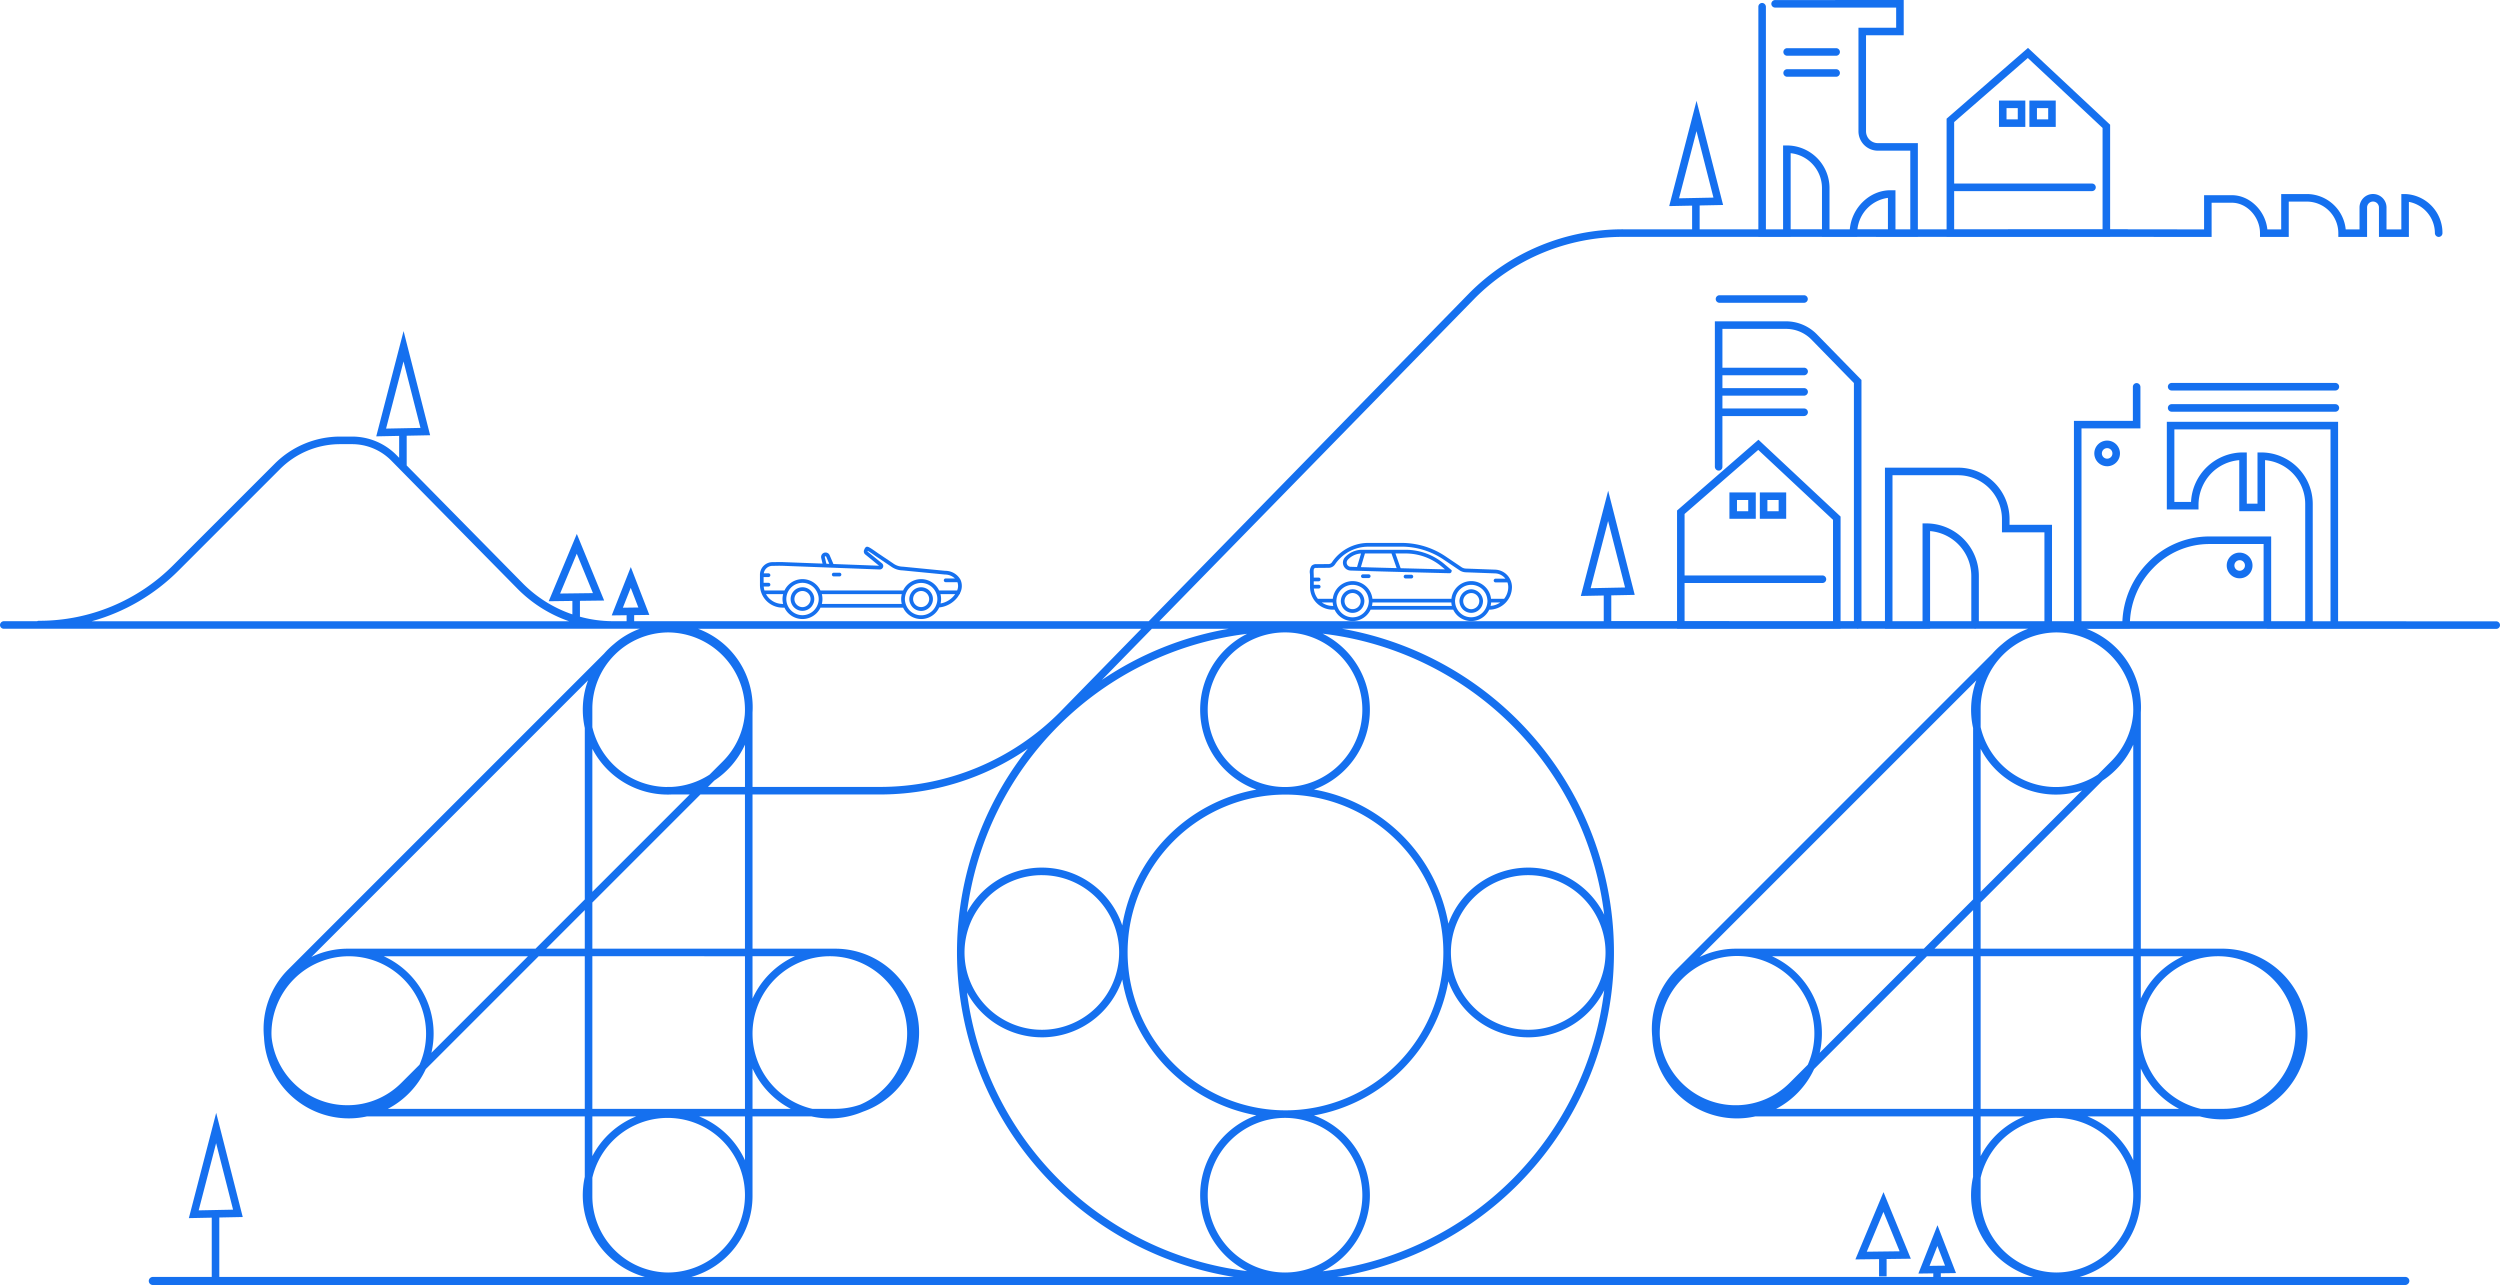 <svg xmlns="http://www.w3.org/2000/svg" width="600.495" height="308.654" viewBox="0 0 600.495 308.654">
  <g id="Groupe_5924" data-name="Groupe 5924" transform="translate(141.862 -2592.058)">
    <path id="Tracé_64779" data-name="Tracé 64779" d="M994.056,2787.385a.908.908,0,0,0,0,1.815h20.357a.908.908,0,0,0,0-1.815Z" transform="translate(-722.925 -124.41)" fill="#1570ef"/>
    <path id="Tracé_64780" data-name="Tracé 64780" d="M457.725,2741.3l-21.581,0a.894.894,0,0,0-.189-.021H419.743v-47.9H378.605v21.052h7.613v-.979a10.967,10.967,0,0,1,2.96-7.6,10.615,10.615,0,0,1,6.823-3.266v12.267h6.2v-12.267a10.565,10.565,0,0,1,9.643,10.511v28.176h-8.177v-20.358H388.783a20.479,20.479,0,0,0-14.768,6.331,21.373,21.373,0,0,0-6.084,14.027l-9.822,0v-46.31h14.155v-9.931a.943.943,0,0,0-.814-.955.908.908,0,0,0-1,.9v8.167H356.293v48.125l-5.267,0v-23.162h-10.2v-1.36a12.357,12.357,0,0,0-12.357-12.358H310.9v36.867l-5.641,0v-57.929l-10.724-10.981a10.37,10.37,0,0,0-7.375-3.105H270.045v34.9a.943.943,0,0,0,.814.955.908.908,0,0,0,1-.9v-12.206h19.575a.943.943,0,0,0,.955-.814.908.908,0,0,0-.9-1H271.86v-3.077h19.575a.943.943,0,0,0,.955-.814.907.907,0,0,0-.9-1H271.86V2682.2h19.575a.943.943,0,0,0,.955-.814.908.908,0,0,0-.9-1H271.86v-9.33h15.3a8.543,8.543,0,0,1,6.076,2.558l10.207,10.452v57.189h-3.2v-25.119l-19.73-18.459-19.553,17.008v26.557l-15.795,0v-6.18l5.633-.115-6.381-25.022-6.565,25.288,5.5-.113v6.174H136.6l75.761-77.534a50.145,50.145,0,0,1,35.692-14.785h32.442v.008h7.756v-.008h7.521v.008h8.463v-.008h4.449c.025,0,.048.008.074.008h2.857v0h7.19v-.006l3.889,0H325.7v.008h39.279v-.008h10.431c.025,0,.048.008.074.008h13.88v-8.207h4.889c3.585,0,6.731,3.411,6.731,7.3v.908h6.908v-8.486h4.326a7.588,7.588,0,0,1,7.58,7.578v.908h6.908v-7.063a1.429,1.429,0,0,1,1.421-1.432h.006a1.432,1.432,0,0,1,1.426,1.436v7.061h7.19v-8.421a7.674,7.674,0,0,1,6.247,7.486.933.933,0,0,0,.805.928.907.907,0,0,0,1.01-.9,9.312,9.312,0,0,0-8.97-9.394h-.908v8.487h-3.559v-5.268a3.246,3.246,0,0,0-3.242-3.229h-.013a3.246,3.246,0,0,0-3.229,3.251v5.244h-3.321a9.407,9.407,0,0,0-9.352-8.486h-6.141v8.486h-3.324c-.458-4.466-4.233-8.207-8.5-8.207h-6.7v8.207h-6.458c-.025,0-.049-.008-.074-.008H369.346a.9.9,0,0,0-.2-.025h0l-4.16,0v-25.1l-19.73-18.46-19.55,17.008v26.575h-6.9v-20.705h-9.6a2.851,2.851,0,0,1-2.852-2.852v-23.056h9.053v-8.463H284.565a.943.943,0,0,0-.954.814.908.908,0,0,0,.9,1h29.079v4.833h-9.053v24.871a4.667,4.667,0,0,0,4.667,4.667h7.78v18.89h-3.559v-9.389h-1.191c-5.028,0-9.32,4.213-9.778,9.389h-4.873v-9.9a10.243,10.243,0,0,0-10.244-10.244h-.908v20.142h-4.126v-53.41a.943.943,0,0,0-.814-.955.908.908,0,0,0-1,.9v53.462h-14.1v-5.724l5.632-.116-6.38-25.022-6.565,25.289,5.5-.113v5.686H248.05a51.954,51.954,0,0,0-36.982,15.323l-77.008,78.81H10.464v-1.461l3.642-.049-4.45-11.5L5.069,2739.88l3.58-.048v1.436H5.39a30.222,30.222,0,0,1-7.952-1.08v-3.808l5.816-.074-6.565-16-6.756,16.167,5.689-.073v3.228a30.5,30.5,0,0,1-11.889-7.429l-27.908-28.338v-7.144l5.632-.115-6.38-25.023-6.566,25.289,5.5-.113v5.263l-.625-.634a14.949,14.949,0,0,0-10.651-4.46h-2.841a22.2,22.2,0,0,0-15.8,6.545l-24.307,24.307a45.435,45.435,0,0,1-32.335,13.395.9.9,0,0,0-.409.1H-140.9a.943.943,0,0,0-.955.814.908.908,0,0,0,.9,1H11.811a19.983,19.983,0,0,0-6.192,3.66,20.553,20.553,0,0,0-2.4,2.323l-75.878,75.878a20.113,20.113,0,0,0-5.79,16.246,20.408,20.408,0,0,0,20.363,19.5,20.352,20.352,0,0,0,4.391-.481H-1.4v14.534a20.366,20.366,0,0,0,14.435,24.026H-89.186V2884.5l5.632-.115-6.38-25.023L-96.5,2884.65l5.5-.113v14.24h-14.122a.991.991,0,0,0-.985.776.969.969,0,0,0,.949,1.159H435.832a1.01,1.01,0,0,0,1.03-.924.968.968,0,0,0-.967-1.012H357.65a20.175,20.175,0,0,0,14.709-19.393v-19.167h14.179a20.5,20.5,0,1,0,5.353-40.288H372.359V2763.2a20.094,20.094,0,0,0-13.042-20.085h10.408v-.023l32.9.01a.876.876,0,0,0,.134.014.894.894,0,0,0,.134-.013l9.747,0a.93.93,0,0,0,.111.011.916.916,0,0,0,.11-.011l5.889,0c.028,0,.056.009.085.009s.056-.006.085-.009l38.805.009h0a.89.89,0,0,0,.832-.531A.914.914,0,0,0,457.725,2741.3ZM244.4,2717.2l4.072,15.97-8.262.17Zm83.122-79.238h33.14a.908.908,0,0,0,0-1.815h-33.14v-14.767l17.69-15.39,17.958,16.8v24.316l-35.649.019Zm-15.907,1.623v7.546h-7.323A8.521,8.521,0,0,1,311.612,2639.589Zm-23.363-10.733a8.441,8.441,0,0,1,7.521,8.38v9.9h-7.521Zm-22.619-5.3,4.071,15.969-8.262.169ZM9.639,2733.248l1.831,4.73-3.719.05Zm-12.965-8.195,3.887,9.471-7.887.1Zm-41.612-46.186,4.071,15.97-8.262.169Zm-45.013,187.779,4.072,15.969-8.262.169Zm491.244-165.912h-.908v12.306h-2.569v-11.4l-.007-.908H396.9a12.5,12.5,0,0,0-12.483,11.882h-4V2695.2h37.507v46.08h-4.269V2713.1A12.379,12.379,0,0,0,401.293,2700.735Zm-25.977,27.778a18.68,18.68,0,0,1,13.467-5.78h13.068v18.543h-32.1A19.57,19.57,0,0,1,375.316,2728.513Zm34.182,111.8a18.6,18.6,0,0,1-11.287,17.08,18.244,18.244,0,0,1-5.983,1.008h-5.485a18.568,18.568,0,1,1,22.755-18.088ZM370.543,2858.4H333.886v-36.657h36.657Zm-48.931,37.719,1.888-4.781,1.831,4.731Zm6.354,1.73-4.45-11.5-4.587,11.617,3.58-.049v.853h-143.2a78.929,78.929,0,0,0,1.209-155.686h80.439v.02h39.283v-.02h3.915a.86.86,0,0,0,.395,0H310.9v.022h10.85v-.022h10.609a.876.876,0,0,0,.388,0h12.532a19.983,19.983,0,0,0-6.193,3.661,20.486,20.486,0,0,0-2.4,2.321L260.8,2824.951a20.113,20.113,0,0,0-5.791,16.246,20.369,20.369,0,0,0,24.753,19.02h52.3v14.534a20.367,20.367,0,0,0,14.435,24.026h-22.18v-.877ZM.42,2808.844l25.954-25.954h10.7v37.039H.42ZM-1.4,2819.929h-9.269l9.269-9.269Zm333.039-78.666-9.9,0v-21.635a10.818,10.818,0,0,1,9.9,10.765ZM18.508,2781.075a.911.911,0,0,0-.19.021,18.6,18.6,0,0,1-17.9-14.379v-4.427a18.349,18.349,0,0,1,18.209-18.326,18.59,18.59,0,0,1,18.449,18.567c0,.419-.019.833-.046,1.246a18.246,18.246,0,0,1-5.271,11.162l-3.184,3.184a18.449,18.449,0,0,1-9.1,2.953Zm11.216-1.535a20.51,20.51,0,0,0,7.354-8.617v10.151H28.19Zm9.169-16.339a20.094,20.094,0,0,0-13.1-20.111H132.279l-19.588,20.046a60.843,60.843,0,0,1-43.305,17.938H38.893ZM185.37,2879.142a18.569,18.569,0,1,1-18.569-18.569A18.591,18.591,0,0,1,185.37,2879.142Zm-56.383-58.306a37.921,37.921,0,1,1,37.921,37.922A37.964,37.964,0,0,1,128.988,2820.837ZM166.8,2781.1a18.57,18.57,0,1,1,18.569-18.569A18.59,18.59,0,0,1,166.8,2781.1Zm-31.984-38.009H153.3a78,78,0,0,0-30.494,12.289ZM157.7,2744.3a20.378,20.378,0,0,0,2.214,37.42,39.838,39.838,0,0,0-32.211,32.629,20.377,20.377,0,0,0-37.29-3.12A77.246,77.246,0,0,1,157.7,2744.3Zm-49.316,57.971a18.569,18.569,0,1,1-18.57,18.569A18.59,18.59,0,0,1,108.387,2802.267Zm0,38.954a20.416,20.416,0,0,0,19.319-13.894,39.839,39.839,0,0,0,32.211,32.629,20.378,20.378,0,0,0-2.213,37.42,77.246,77.246,0,0,1-67.288-66.93A20.4,20.4,0,0,0,108.387,2841.221Zm78.8,37.921a20.419,20.419,0,0,0-13.429-19.161,39.84,39.84,0,0,0,32.285-32.225,20.379,20.379,0,0,0,37.424,2.147,77.238,77.238,0,0,1-67.63,67.505A20.405,20.405,0,0,0,187.186,2879.142Zm19.46-58.306a18.57,18.57,0,1,1,18.569,18.569A18.59,18.59,0,0,1,206.646,2820.837Zm18.569-20.385a20.418,20.418,0,0,0-19.174,13.465,39.842,39.842,0,0,0-32.286-32.225,20.38,20.38,0,0,0,2.081-37.428,77.24,77.24,0,0,1,67.629,67.506A20.4,20.4,0,0,0,225.215,2800.452ZM18.508,2782.915c.334,0,.667-.009,1-.025h4.3L.42,2806.277v-34.364A20.4,20.4,0,0,0,18.508,2782.915Zm18.569,38.829V2858.4H.42v-36.657Zm38.955,18.569a18.6,18.6,0,0,1-11.287,17.08,18.244,18.244,0,0,1-5.983,1.008H53.277a18.568,18.568,0,1,1,22.755-18.088ZM48.079,2858.4H38.893v-9.7A20.51,20.51,0,0,0,48.079,2858.4Zm-9.187-26.48v-10.177H49.07A20.5,20.5,0,0,0,38.893,2831.921Zm-1.815,28.3v10.533a20.5,20.5,0,0,0-11.01-10.533Zm0,18.925a18.589,18.589,0,0,1-18.449,18.567A18.348,18.348,0,0,1,.42,2879.384v-4.427a18.568,18.568,0,0,1,36.657,4.186Zm1.815.241v-19.167H53.071a20.337,20.337,0,0,0,12.34-1.133,20.142,20.142,0,0,0-6.648-39.155H38.893V2782.89H69.387a62.6,62.6,0,0,0,35.645-11.028,78.929,78.929,0,0,0,49.48,126.914H24.184A20.175,20.175,0,0,0,38.893,2879.384Zm255.052-39.07a18.453,18.453,0,0,1-1.582,7.488l-4.355,4.355a18.314,18.314,0,0,1-31.158-10.874c-.024-.361-.039-.723-.041-1.089a18.568,18.568,0,0,1,37.136.121Zm-10.177-18.569h34.651l-23.195,23.195a20.351,20.351,0,0,0-11.456-23.195Zm68.327,75.965a18.348,18.348,0,0,1-18.209-18.326v-4.427a18.568,18.568,0,1,1,18.209,22.752Zm-18.209-27.95v-9.542h10.529A20.5,20.5,0,0,0,333.886,2869.76Zm-1.815-11.358H284.758a20.509,20.509,0,0,0,9.121-9.55l27.108-27.107h11.084Zm-9.269-38.473,9.269-9.269v9.269Zm-2.567,0h-45.1a20.023,20.023,0,0,0-8.737,2l66.454-66.454a20.339,20.339,0,0,0-.781,11.452v41.17Zm13.652-48.015a20.362,20.362,0,0,0,24.351,10.013l-24.351,24.35Zm18.088,9.186a18.6,18.6,0,0,1-18.088-14.384v-4.427a18.349,18.349,0,0,1,18.209-18.326,18.59,18.59,0,0,1,18.449,18.567c0,.418-.019.831-.046,1.242a18.243,18.243,0,0,1-5.271,11.165l-3.184,3.184A18.455,18.455,0,0,1,351.974,2781.1Zm-39.26-74.895h15.749a10.555,10.555,0,0,1,10.542,10.542v3.176h10.2v21.345l-15.751,0v-10.874a12.633,12.633,0,0,0-12.618-12.618h-.908v23.488l-7.219,0Zm-49.944,25.889h33.143a.908.908,0,0,0,0-1.815H262.77v-14.767l17.694-15.391,17.959,16.8v24.33l-35.652-.011Zm-361.7-3.031,24.307-24.308a20.4,20.4,0,0,1,14.517-6.012h2.841a13.218,13.218,0,0,1,9.357,3.917l30.349,30.817a32.324,32.324,0,0,0,12.378,7.8H-119.823A47.287,47.287,0,0,0-98.93,2729.063Zm97.053,33.468a20.362,20.362,0,0,0,.481,4.392v41.17l-11.836,11.836h-45.1a20.023,20.023,0,0,0-8.737,2L-.615,2755.47A20.289,20.289,0,0,0-1.877,2762.531Zm-43.582,89.626a18.209,18.209,0,0,1-12.96,5.368,18.21,18.21,0,0,1-12.96-5.368,18.237,18.237,0,0,1-5.237-10.874c-.024-.361-.039-.723-.041-1.089a18.589,18.589,0,0,1,18.567-18.448,18.59,18.59,0,0,1,18.569,18.569A18.461,18.461,0,0,1-41.1,2847.8Zm-4.239-30.412h34.651l-23.195,23.195a20.364,20.364,0,0,0,.536-4.625A20.408,20.408,0,0,0-49.7,2821.744Zm.99,36.657a20.509,20.509,0,0,0,9.121-9.55l27.107-27.107H-1.4V2858.4ZM.42,2860.217H10.949A20.5,20.5,0,0,0,.42,2869.76Zm370.123,10.533a20.5,20.5,0,0,0-11.01-10.533h11.01Zm1.815-12.348v-9.7a20.509,20.509,0,0,0,9.187,9.7Zm10.177-36.657a20.5,20.5,0,0,0-10.177,10.177v-10.177Zm-48.65-1.815v-11.085l29.3-29.3a20.51,20.51,0,0,0,7.354-8.617v49.006Z" transform="translate(0)" fill="#1570ef"/>
    <path id="Tracé_64781" data-name="Tracé 64781" d="M1022.417,2924.171h6.329v-6.329h-6.329Zm1.815-4.513h2.7v2.7h-2.7Z" transform="translate(-741.568 -207.503)" fill="#1570ef"/>
    <path id="Tracé_64782" data-name="Tracé 64782" d="M1002.293,2924.171h6.329v-6.329h-6.329Zm1.815-4.513h2.7v2.7h-2.7Z" transform="translate(-728.75 -207.503)" fill="#1570ef"/>
    <path id="Tracé_64783" data-name="Tracé 64783" d="M1038.809,2625.75h11.824a.908.908,0,0,0,0-1.815h-11.824a.908.908,0,0,0,0,1.815Z" transform="translate(-751.43 -20.303)" fill="#1570ef"/>
    <path id="Tracé_64784" data-name="Tracé 64784" d="M1038.809,2639.658h11.824a.908.908,0,0,0,0-1.815h-11.824a.908.908,0,0,0,0,1.815Z" transform="translate(-751.43 -29.162)" fill="#1570ef"/>
    <path id="Tracé_64785" data-name="Tracé 64785" d="M1332.678,2859.443h-39.322a.908.908,0,1,0,0,1.815h39.322a.908.908,0,0,0,0-1.815Z" transform="translate(-913.56 -170.306)" fill="#1570ef"/>
    <path id="Tracé_64786" data-name="Tracé 64786" d="M1332.678,2845.415h-39.322a.908.908,0,1,0,0,1.815h39.322a.908.908,0,0,0,0-1.815Z" transform="translate(-913.56 -161.372)" fill="#1570ef"/>
    <path id="Tracé_64787" data-name="Tracé 64787" d="M1244.515,2884.525a3.082,3.082,0,0,0,2.258,5.177l.12,0a3.082,3.082,0,1,0-2.378-5.175Zm2.262.828a1.267,1.267,0,0,1,.047,2.533,1.267,1.267,0,0,1-.1-2.532Z" transform="translate(-882.506 -185.653)" fill="#1570ef"/>
    <path id="Tracé_64788" data-name="Tracé 64788" d="M1334.454,2963.836h.054a3.083,3.083,0,0,0,2.089-5.3,3.124,3.124,0,0,0-2.195-.866,3.083,3.083,0,0,0,.052,6.166Zm-.911-3.964a1.26,1.26,0,0,1,.89-.386,1.223,1.223,0,0,1,.9.356,1.267,1.267,0,0,1-.859,2.179h-.022a1.268,1.268,0,0,1-.911-2.149Z" transform="translate(-938.35 -232.87)" fill="#1570ef"/>
    <path id="Tracé_64789" data-name="Tracé 64789" d="M1200.743,2664.916h6.329v-6.33h-6.329Zm1.815-4.514h2.7v2.7h-2.7Z" transform="translate(-855.149 -42.374)" fill="#1570ef"/>
    <path id="Tracé_64790" data-name="Tracé 64790" d="M1180.618,2664.916h6.329v-6.33h-6.329Zm1.815-4.514h2.7v2.7h-2.7Z" transform="translate(-842.331 -42.374)" fill="#1570ef"/>
    <path id="Tracé_64791" data-name="Tracé 64791" d="M366.316,2968.387h.462a4.79,4.79,0,0,0,8.654,0h19.842a4.792,4.792,0,0,0,8.68-.048,6.407,6.407,0,0,0,4.4-2.466,6.117,6.117,0,0,0,.46-.727h.117v-.22a3.636,3.636,0,0,0,.137-3.231l-.007-.014a4.174,4.174,0,0,0-3.686-2.143l-10.161-.994a4.038,4.038,0,0,1-2.371-.816l-3.525-2.371c-.082-.052-.186-.126-.3-.209l-.151-.106c-1.807-1.266-2.133-1.427-2.507-1.209a1.023,1.023,0,0,0-.354.492l-.046.1a.944.944,0,0,0,.168,1.142l3.369,2.751-10.962-.414-.9-2.112a1.072,1.072,0,0,0-2.028.67l.321,1.344-9.442-.357c-.418-.016-.859-.02-1.31-.011l-1.179.023a3.012,3.012,0,0,0-3.106,2.917v2.579A5.45,5.45,0,0,0,366.316,2968.387Zm10.533-10.549-.38-1.587a.171.171,0,0,1,.03-.144.187.187,0,0,1,.128-.061.19.19,0,0,1,.177.1l.736,1.723Zm-10.394,9.654h-.138a4.567,4.567,0,0,1-3.97-2.348h4.111A4.776,4.776,0,0,0,366.456,2967.492Zm-3.51-7.354H361.81a2.1,2.1,0,0,1,2.078-1.786h.016l1.283-.022c.407-.008.831,0,1.259.01l23.2.878a.833.833,0,0,0,.862-.8.839.839,0,0,0-.3-.672l-3.472-2.83c-.009-.011-.011-.026,0-.052l.054-.11a18.085,18.085,0,0,1,1.559,1.022c.188.132.353.247.474.329l3.5,2.356a4.873,4.873,0,0,0,2.836.979l10.162.994h.023a3.453,3.453,0,0,1,2.374.941H405.5a.447.447,0,0,0,0,.895h2.822a2.7,2.7,0,0,1-.07,1.986h-4.334a4.789,4.789,0,0,0-8.638,0H375.425a4.789,4.789,0,0,0-8.638,0h-4.819a4.563,4.563,0,0,1-.174-.94h1.151a.447.447,0,0,0,.446-.449.449.449,0,0,0-.446-.446h-1.174v-1.382h1.174a.447.447,0,0,0,0-.895Zm35.417,9.885a3.853,3.853,0,0,1-2.2-1.9,4.028,4.028,0,0,1-.459-1.8,3.9,3.9,0,0,1,7.566-1.3,3.645,3.645,0,0,1,.007,2.574h0a3.873,3.873,0,0,1-4.911,2.423Zm-3.411-2.53H375.758a4.754,4.754,0,0,0,0-2.348h19.2A4.759,4.759,0,0,0,394.952,2967.492Zm-27.279-2.978a3.84,3.84,0,0,1,2.261-1.908,3.866,3.866,0,0,1,4.608,1.91,4.032,4.032,0,0,1,.228.511,3.633,3.633,0,0,1,0,2.582v0a3.8,3.8,0,0,1-.225.509,3.882,3.882,0,1,1-6.876-3.607Zm36.58.63h3.52c-.044.065-.09.13-.137.193a5.422,5.422,0,0,1-3.356,2.044A4.741,4.741,0,0,0,404.252,2965.144Z" transform="translate(-320.214 -230.373)" fill="#1570ef"/>
    <path id="Tracé_64792" data-name="Tracé 64792" d="M464.982,2984.87a2.743,2.743,0,0,0-.007-2.9,2.87,2.87,0,0,0-.441-.567h0a2.835,2.835,0,0,0-3.956,0,2.867,2.867,0,0,0-.438.564,2.744,2.744,0,0,0-.012,2.9,2.838,2.838,0,0,0,.43.568,2.781,2.781,0,0,0,1.97.841h.031a2.8,2.8,0,0,0,2.425-1.4Zm-.941-.213-.068.079a1.929,1.929,0,1,1-2.268-3.042,1.864,1.864,0,0,1,1.7,0,1.935,1.935,0,0,1,.622.488A1.906,1.906,0,0,1,464.041,2984.656Z" transform="translate(-383.167 -247.475)" fill="#1570ef"/>
    <path id="Tracé_64793" data-name="Tracé 64793" d="M408.953,2971.845h1.377a.447.447,0,0,0,0-.894h-1.378a.447.447,0,0,0,0,.894Z" transform="translate(-350.548 -241.33)" fill="#1570ef"/>
    <path id="Tracé_64794" data-name="Tracé 64794" d="M384.074,2986.251a2.827,2.827,0,0,0,2-.822,2.859,2.859,0,0,0,.428-.563,2.746,2.746,0,0,0-.007-2.9,2.876,2.876,0,0,0-.441-.568h0a2.78,2.78,0,0,0-2.012-.805,2.829,2.829,0,0,0,.033,5.658Zm-.875-1.11a1.936,1.936,0,0,1-.607-.488,1.909,1.909,0,0,1,.013-2.476,1.939,1.939,0,0,1,.621-.486,1.926,1.926,0,0,1,2.405,2.881h0l-.069.083a1.942,1.942,0,0,1-.608.488A1.854,1.854,0,0,1,383.2,2985.141Z" transform="translate(-333.184 -247.47)" fill="#1570ef"/>
    <path id="Tracé_64795" data-name="Tracé 64795" d="M730.206,2967.279h.461a4.79,4.79,0,0,0,8.655,0h19.842a4.791,4.791,0,0,0,8.656,0h.019a5.452,5.452,0,0,0,5.436-5.435,4.183,4.183,0,0,0-4.041-4.178l-7.018-.261a2.063,2.063,0,0,1-.943-.265l-3.921-2.645a18.884,18.884,0,0,0-10.613-3.25h-7.956a10.536,10.536,0,0,0-8.749,4.654.954.954,0,0,1-.769.421l-2.886.029a1.539,1.539,0,0,0-1.225.382,2.587,2.587,0,0,0-.4,1.972c.008.209.016.429.016.656v2.485A5.451,5.451,0,0,0,730.206,2967.279Zm.142-.9h-.142a4.515,4.515,0,0,1-2.608-.829h2.62A4.822,4.822,0,0,0,730.348,2966.38Zm16.394-14.238a18,18,0,0,1,10.113,3.1l3.946,2.66a2.959,2.959,0,0,0,1.386.4l7.021.262a3.248,3.248,0,0,1,2.49,1.273h-2.337a.412.412,0,0,0-.323.114.448.448,0,0,0,.275.78h2.877a3.271,3.271,0,0,1,.194,1.112,4.533,4.533,0,0,1-.985,2.818h-3.146a4.792,4.792,0,0,0-9.521,0H739.759a4.792,4.792,0,0,0-9.52,0H726.65a4.549,4.549,0,0,1-.963-2.46h1.141a.455.455,0,0,0,.323-.114.447.447,0,0,0-.272-.779h-1.212v-.842h1.16a.447.447,0,1,0,.047-.893h-1.208v-.207c0-.238-.008-.469-.016-.688-.021-.553-.042-1.125.124-1.294a.661.661,0,0,1,.5-.135l3-.026a1.856,1.856,0,0,0,1.5-.815,9.643,9.643,0,0,1,8.009-4.26h7.953Zm12.1,14.238h-19.2a4.684,4.684,0,0,0,.129-.829h18.937A4.725,4.725,0,0,0,758.842,2966.38ZM731.113,2965c.006-.048.013-.095.017-.144a3.884,3.884,0,0,1,3.862-3.542c.113,0,.227,0,.341.015a3.874,3.874,0,0,1,3.527,3.529c0,.046.011.091.017.136a1.679,1.679,0,0,1,.02.228.38.38,0,0,1-.005.065c0,.024-.007.049-.008.073v0a3.885,3.885,0,0,1-.22,1.139,4.076,4.076,0,0,1-.223.509,3.866,3.866,0,0,1-6.886,0,3.888,3.888,0,0,1-.443-1.638.718.718,0,0,0-.01-.106.287.287,0,0,1-.006-.05A1.636,1.636,0,0,1,731.113,2965Zm28.5,0c.007-.048.013-.1.017-.145a3.88,3.88,0,0,1,3.858-3.542c.114,0,.229,0,.345.015a3.878,3.878,0,0,1,3.528,3.539,3.508,3.508,0,0,1,.036.351.337.337,0,0,1-.006.057c0,.029-.008.058-.009.088a3.909,3.909,0,0,1-5.647,3.331,3.845,3.845,0,0,1-1.683-1.684,3.973,3.973,0,0,1-.223-.507,3.866,3.866,0,0,1-.221-1.132.64.64,0,0,0-.01-.106.326.326,0,0,1-.005-.05A1.629,1.629,0,0,1,759.609,2965Zm8.537,1.369a4.763,4.763,0,0,0,.126-.816h2.174A4.52,4.52,0,0,1,768.146,2966.368Z" transform="translate(-551.967 -228.778)" fill="#1570ef"/>
    <path id="Tracé_64796" data-name="Tracé 64796" d="M747.108,2957.567a1.9,1.9,0,0,0,1.32,3.2c6.146.207,23.6.642,23.774.646a.5.5,0,0,0,.481-.383l.045-.324-1.786-1.514a14.419,14.419,0,0,0-9.3-3.414H751.154A5.553,5.553,0,0,0,747.108,2957.567Zm12.1-.9h2.439a13.521,13.521,0,0,1,8.725,3.2l.728.615c-1.955-.048-6.21-.156-10.647-.275Zm-8.3,3.276.972-3.276h6.377l1.235,3.516C756.41,2960.106,753.318,2960.02,750.908,2959.948Zm-3.1-1.82a4.63,4.63,0,0,1,3.134-1.449l-.961,3.239-1.523-.047h0a.988.988,0,0,1-.891-.618A1.023,1.023,0,0,1,747.81,2958.128Z" transform="translate(-565.886 -231.665)" fill="#1570ef"/>
    <path id="Tracé_64797" data-name="Tracé 64797" d="M823.69,2984.919a2.8,2.8,0,0,0,.389,1.273,2.853,2.853,0,0,0,.43.568,2.828,2.828,0,0,0,4.815-1.852.31.31,0,0,1,.006-.049.652.652,0,0,0,.01-.112,2.925,2.925,0,0,0-2.828-2.827H826.5a2.926,2.926,0,0,0-2.828,2.832.78.78,0,0,0,.01.114C823.686,2984.885,823.689,2984.9,823.69,2984.919Zm2.819-2.1a1.935,1.935,0,0,1,1.905,1.6,1.9,1.9,0,0,1,.035.333c0,.022,0,.044-.008.066s-.009.056-.011.086l-.008.109a1.9,1.9,0,0,1-.43.979,1.93,1.93,0,0,1-.607.486,1.847,1.847,0,0,1-1.757,0,1.935,1.935,0,0,1-.6-.486,1.905,1.905,0,0,1-.439-1.09c0-.025-.005-.05-.009-.074a.473.473,0,0,1-.007-.066,1.963,1.963,0,0,1,1.938-1.939Z" transform="translate(-614.982 -248.316)" fill="#1570ef"/>
    <path id="Tracé_64798" data-name="Tracé 64798" d="M788.682,2972.286h-1.4a.447.447,0,0,0,.01.894h1.386a.447.447,0,0,0,0-.894Z" transform="translate(-591.536 -242.18)" fill="#1570ef"/>
    <path id="Tracé_64799" data-name="Tracé 64799" d="M760.454,2972.025h-1.4a.447.447,0,0,0,.009.894h1.386a.447.447,0,0,0,0-.894Z" transform="translate(-573.556 -242.013)" fill="#1570ef"/>
    <path id="Tracé_64800" data-name="Tracé 64800" d="M745.2,2984.921a2.936,2.936,0,0,0,.82,1.839,2.832,2.832,0,0,0,4,0,2.849,2.849,0,0,0,.428-.565,2.812,2.812,0,0,0,.391-1.285.324.324,0,0,1,.006-.049.739.739,0,0,0,.01-.111,2.787,2.787,0,0,0-.04-.4,2.844,2.844,0,0,0-2.794-2.431h0a2.842,2.842,0,0,0-2.79,2.425,2.761,2.761,0,0,0-.042.407.725.725,0,0,0,.011.114C745.2,2984.885,745.2,2984.9,745.2,2984.921Zm1.714-1.759a1.917,1.917,0,0,1,1.1-.348,1.972,1.972,0,0,1,.343.031,1.981,1.981,0,0,1,1.6,1.9.659.659,0,0,1-.009.07c0,.026-.008.052-.011.079l-.02.2a1.9,1.9,0,0,1-.416.9,1.925,1.925,0,0,1-3.2-.354,1.916,1.916,0,0,1-.207-.736c0-.025-.005-.05-.009-.074a.474.474,0,0,1-.007-.066,1.882,1.882,0,0,1,.036-.346A1.92,1.92,0,0,1,746.917,2983.162Z" transform="translate(-564.991 -248.316)" fill="#1570ef"/>
    <path id="Tracé_64801" data-name="Tracé 64801" d="M1092.373,3380.736l-6.756,16.167,5.689-.072v4.156h1.815v-4.18l5.816-.074Zm-.015,4.744,3.887,9.471-7.887.1Z" transform="translate(-781.822 -502.335)" fill="#1570ef"/>
  </g>
</svg>
